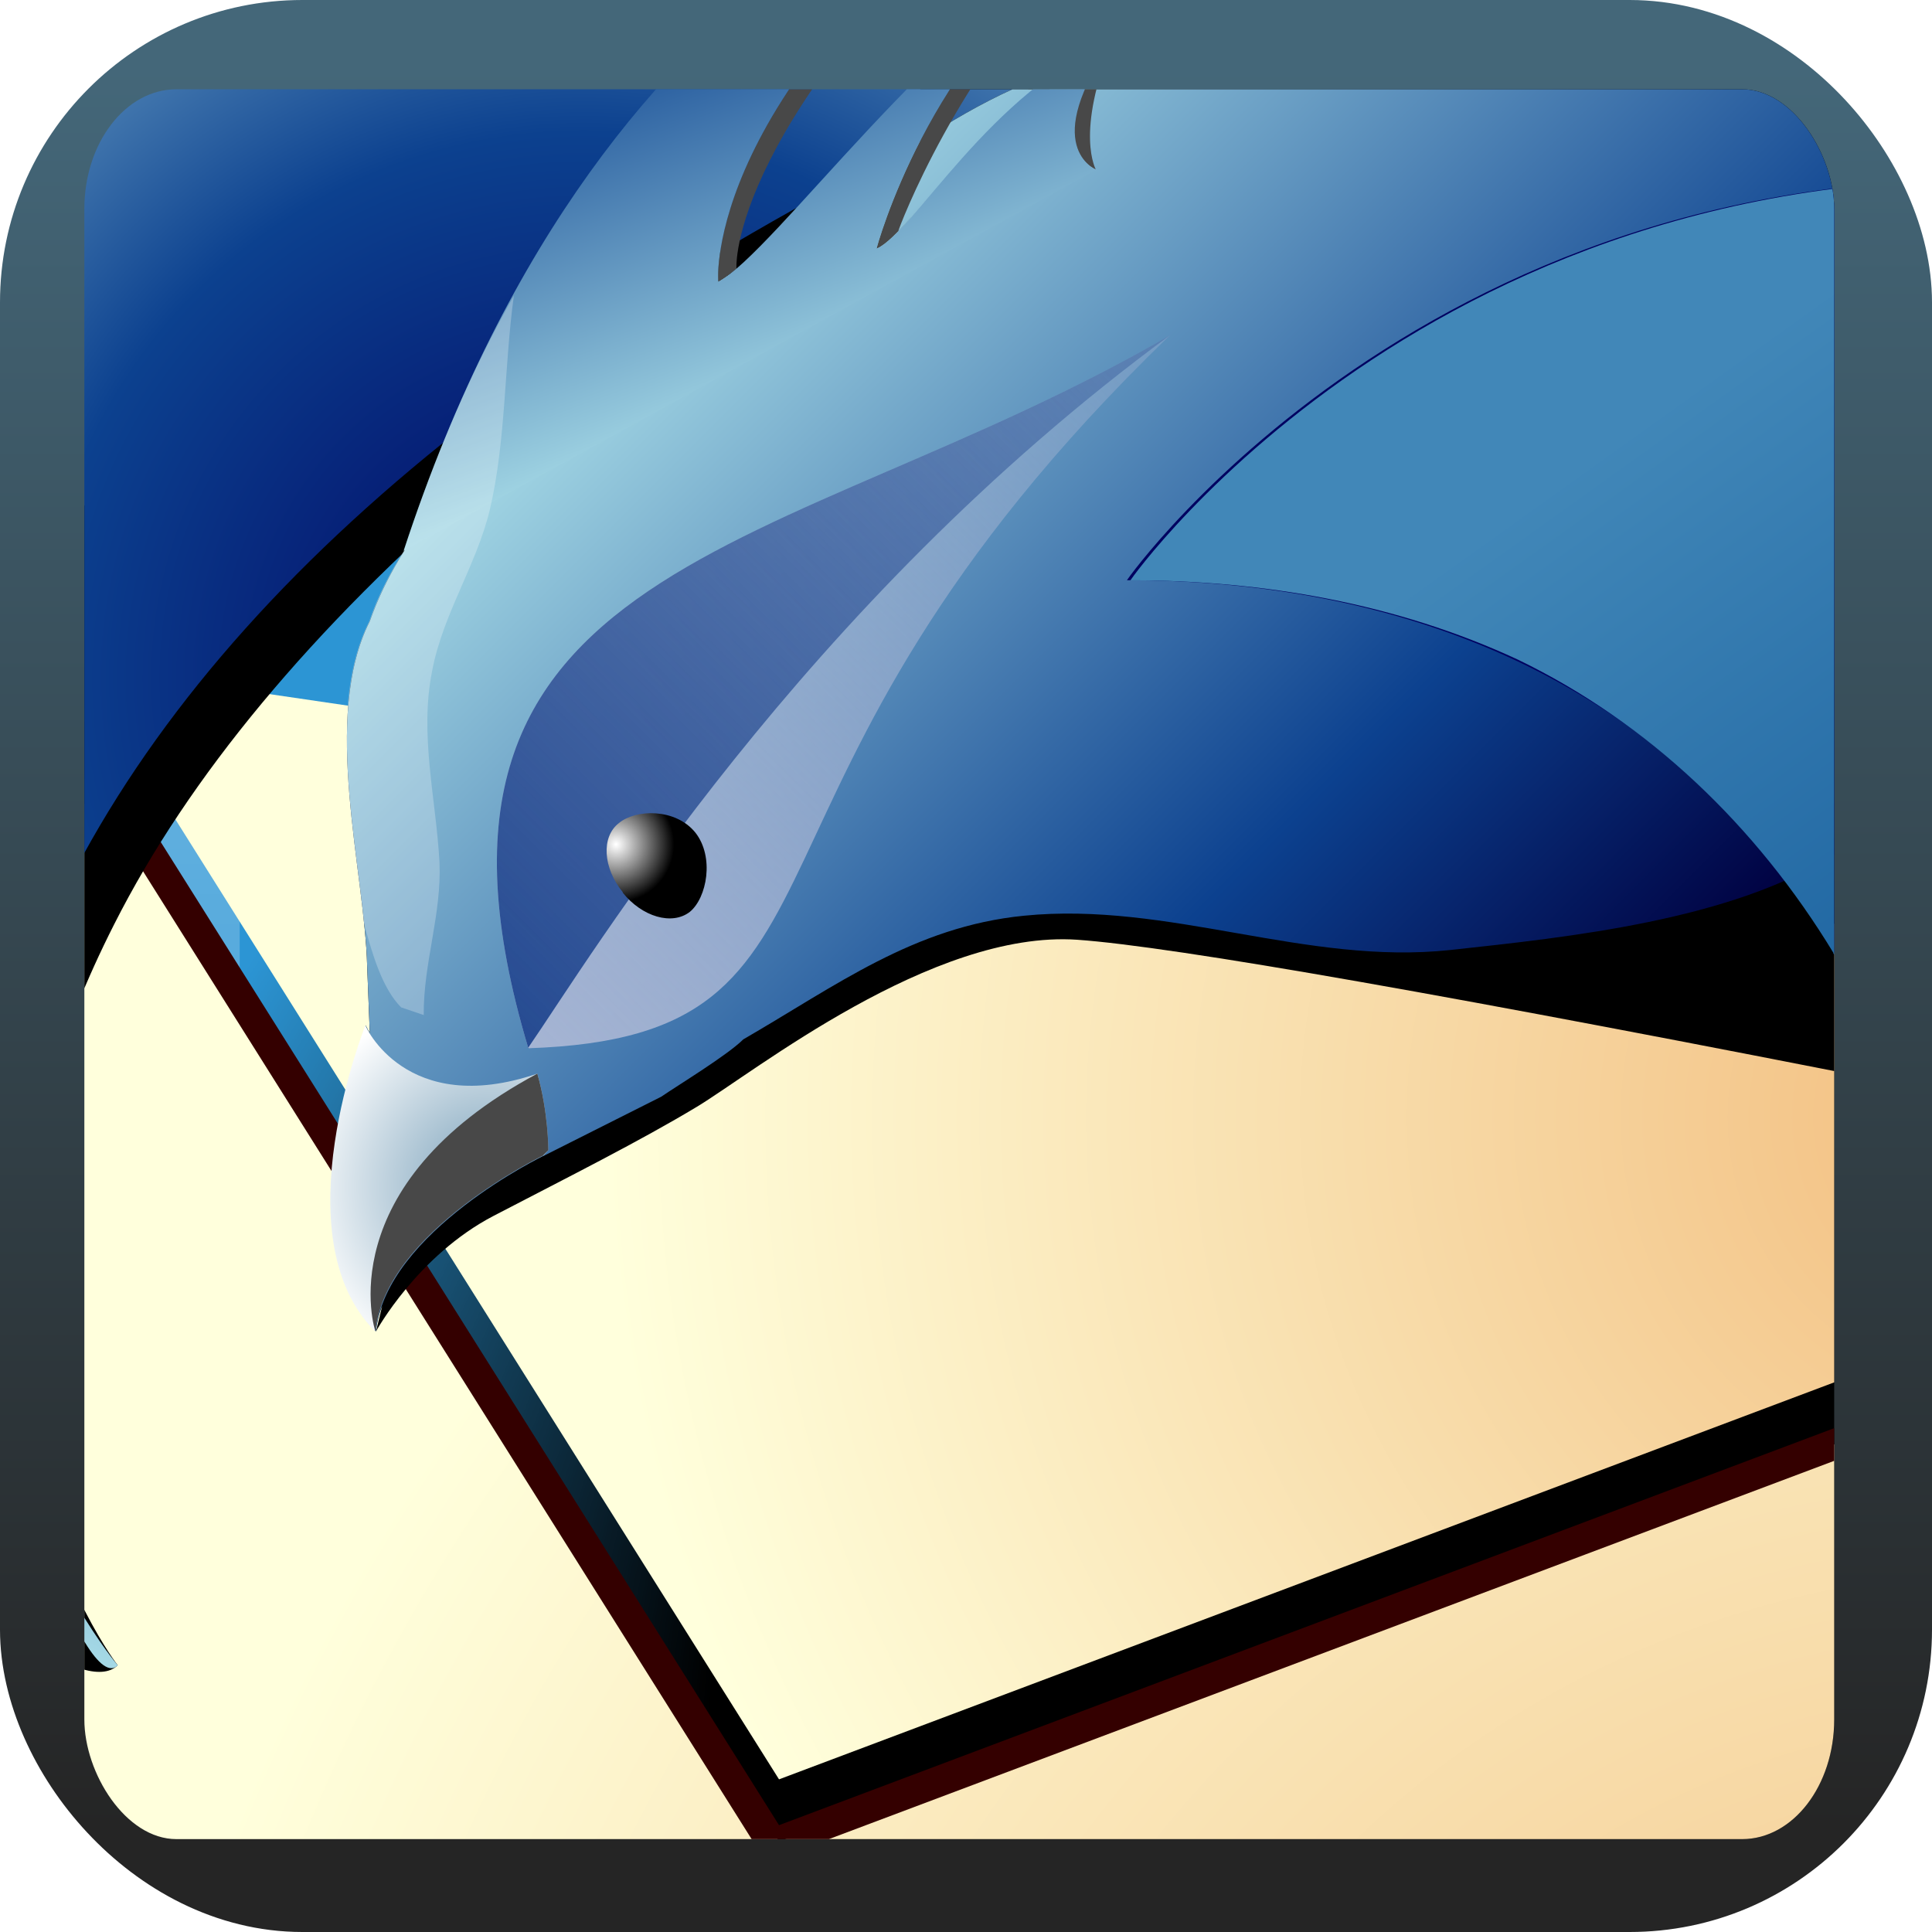 <?xml version="1.0" encoding="UTF-8" standalone="no"?>
<!-- Created with Inkscape (http://www.inkscape.org/) -->

<svg xmlns:dc="http://purl.org/dc/elements/1.1/" xmlns:cc="http://creativecommons.org/ns#" xmlns:rdf="http://www.w3.org/1999/02/22-rdf-syntax-ns#" xmlns:svg="http://www.w3.org/2000/svg" xmlns="http://www.w3.org/2000/svg" xmlns:xlink="http://www.w3.org/1999/xlink" xmlns:sodipodi="http://sodipodi.sourceforge.net/DTD/sodipodi-0.dtd" xmlns:inkscape="http://www.inkscape.org/namespaces/inkscape" width="16" height="16" id="svg3877" version="1.1" inkscape:version="0.48.4 r9939" sodipodi:docname="thunderbird.svg">
    <defs id="defs3879">
        <clipPath clipPathUnits="userSpaceOnUse" id="clipPath6197">
            <rect style="fill:black;fill-opacity:1;fill-rule:nonzero;stroke:none;stroke-width:0.977;marker:none;visibility:visible;display:inline;overflow:visible;enable-background:accumulate" id="rect6199" width="23.449" height="23.449" x="76.043" y="15.164" rx="1.234" ry="1.603" />
        </clipPath>
        <radialGradient inkscape:collect="always" xlink:href="#XMLID_1_" id="radialGradient5296" gradientUnits="userSpaceOnUse" gradientTransform="matrix(0.205,0,0,0.205,70.948,11.935)" cx="111.25" cy="123.5" fx="111.25" fy="123.5" r="91" />
        <radialGradient gradientTransform="matrix(0.205,0,0,0.205,70.948,11.935)" fy="123.5" fx="111.25" r="91" cy="123.5" cx="111.25" gradientUnits="userSpaceOnUse" id="XMLID_1_">
            <stop id="stop5" style="stop-color:#000000;" offset="0.00" />
            <stop id="stop7" style="stop-color:#000000;" offset="0.50" />
            <stop id="stop9" style="stop-color:#000000; stop-opacity:0.00;" offset="1.00" />
        </radialGradient>
        <radialGradient inkscape:collect="always" xlink:href="#XMLID_2_" id="radialGradient5298" gradientUnits="userSpaceOnUse" gradientTransform="matrix(0.205,0,0,0.205,70.948,11.935)" cx="151.75" cy="175.67" fx="151.75" fy="175.67" r="126.3" />
        <radialGradient gradientTransform="matrix(0.205,0,0,0.205,70.948,11.935)" fy="175.67" fx="151.75" r="126.3" cy="175.67" cx="151.75" gradientUnits="userSpaceOnUse" id="XMLID_2_">
            <stop id="stop12" style="stop-color:#f2be7f;" offset="0.00" />
            <stop id="stop14" style="stop-color:#ffffdc;" offset="1.00" />
        </radialGradient>
        <radialGradient inkscape:collect="always" xlink:href="#XMLID_4_" id="radialGradient5302" gradientUnits="userSpaceOnUse" gradientTransform="matrix(0.205,0,0,0.205,70.948,11.104)" cx="149.75" cy="87" fx="149.75" fy="87" r="90.87" />
        <radialGradient gradientTransform="matrix(0.205,0,0,0.205,70.948,11.935)" fy="87" fx="149.75" r="90.87" cy="87" cx="149.75" gradientUnits="userSpaceOnUse" id="XMLID_4_">
            <stop id="stop22" style="stop-color:#f2be7f;" offset="0.00" />
            <stop id="stop24" style="stop-color:#ffffdc;" offset="1.00" />
        </radialGradient>
        <linearGradient inkscape:collect="always" xlink:href="#XMLID_5_" id="linearGradient5304" gradientUnits="userSpaceOnUse" gradientTransform="matrix(0.306,0,0,0.306,-6.433,-5.038)" x1="80.16" y1="171.37" x2="82.47" y2="164.25" />
        <linearGradient gradientTransform="matrix(0.205,0,0,0.205,70.948,11.935)" y2="164.25" x2="82.47" y1="171.37" x1="80.16" gradientUnits="userSpaceOnUse" id="XMLID_5_">
            <stop id="stop27" style="stop-color:#aa944b;" offset="0.00" />
            <stop id="stop29" style="stop-color:#aa944b; stop-opacity:0.00;" offset="1.00" />
        </linearGradient>
        <filter color-interpolation-filters="sRGB" height="1.158" y="-0.079" width="1.497" x="-0.248" id="filter8057" inkscape:collect="always">
            <feGaussianBlur id="feGaussianBlur8059" stdDeviation="0.534" inkscape:collect="always" />
        </filter>
        <linearGradient inkscape:collect="always" xlink:href="#XMLID_8_" id="linearGradient5310" gradientUnits="userSpaceOnUse" gradientTransform="matrix(0.205,0,0,0.205,70.948,11.935)" x1="29.23" y1="187.64" x2="29.23" y2="165.83" />
        <linearGradient gradientTransform="matrix(0.205,0,0,0.205,70.948,11.935)" y2="165.83" x2="29.23" y1="187.64" x1="29.23" gradientUnits="userSpaceOnUse" id="XMLID_8_">
            <stop id="stop42" style="stop-color:#a4d8e5;" offset="0.00" />
            <stop id="stop44" style="stop-color:#0c418f;" offset="0.50" />
            <stop id="stop46" style="stop-color:#000060;" offset="1.00" />
        </linearGradient>
        <linearGradient inkscape:collect="always" xlink:href="#XMLID_9_" id="linearGradient5312" gradientUnits="userSpaceOnUse" gradientTransform="matrix(0.205,0,0,0.205,70.948,11.935)" x1="15.71" y1="170.38" x2="15.71" y2="141.59" />
        <linearGradient gradientTransform="matrix(0.205,0,0,0.205,70.948,11.935)" y2="141.59" x2="15.71" y1="170.38" x1="15.71" gradientUnits="userSpaceOnUse" id="XMLID_9_">
            <stop id="stop49" style="stop-color:#a4d8e5;" offset="0.00" />
            <stop id="stop51" style="stop-color:#0c418f;" offset="0.50" />
            <stop id="stop53" style="stop-color:#000060;" offset="1.00" />
        </linearGradient>
        <radialGradient inkscape:collect="always" xlink:href="#XMLID_10_" id="radialGradient5314" gradientUnits="userSpaceOnUse" gradientTransform="matrix(0.205,0,0,0.205,70.948,11.935)" cx="41.75" cy="67" fx="41.75" fy="67" r="77.83" />
        <radialGradient gradientTransform="matrix(0.205,0,0,0.205,70.948,11.935)" fy="67" fx="41.75" r="77.83" cy="67" cx="41.75" gradientUnits="userSpaceOnUse" id="XMLID_10_">
            <stop id="stop56" style="stop-color:#000060;" offset="0.00" />
            <stop id="stop58" style="stop-color:#0c418f;" offset="0.50" />
            <stop id="stop60" style="stop-color:#a4d8e5;" offset="1.00" />
        </radialGradient>
        <radialGradient inkscape:collect="always" xlink:href="#XMLID_11_" id="radialGradient5316" gradientUnits="userSpaceOnUse" gradientTransform="matrix(0.205,0,0,0.205,70.948,11.935)" cx="57.5" cy="54.25" fx="57.5" fy="54.25" r="71.42" />
        <radialGradient gradientTransform="matrix(0.205,0,0,0.205,70.948,11.935)" fy="54.25" fx="57.5" r="71.42" cy="54.25" cx="57.5" gradientUnits="userSpaceOnUse" id="XMLID_11_">
            <stop id="stop63" style="stop-color:#000060;" offset="0.00" />
            <stop id="stop65" style="stop-color:#0c418f;" offset="0.50" />
            <stop id="stop67" style="stop-color:#a4d8e5;" offset="1.00" />
        </radialGradient>
        <linearGradient inkscape:collect="always" xlink:href="#XMLID_13_" id="linearGradient5320" gradientUnits="userSpaceOnUse" gradientTransform="matrix(0.205,0,0,0.205,70.948,11.935)" x1="66.43" y1="24.35" x2="123.46" y2="81.38" />
        <linearGradient gradientTransform="matrix(0.205,0,0,0.205,70.948,11.935)" y2="81.38" x2="123.46" y1="24.35" x1="66.43" gradientUnits="userSpaceOnUse" id="XMLID_13_">
            <stop id="stop77" style="stop-color:#a4d8e5;" offset="0.00" />
            <stop id="stop79" style="stop-color:#0c418f;" offset="0.67" />
            <stop id="stop81" style="stop-color:#000040;" offset="1.00" />
        </linearGradient>
        <linearGradient inkscape:collect="always" xlink:href="#XMLID_14_" id="linearGradient5322" gradientUnits="userSpaceOnUse" gradientTransform="matrix(0.205,0,0,0.205,70.948,11.935)" x1="71.55" y1="36.5" x2="61.5" y2="8.88" />
        <linearGradient gradientTransform="matrix(0.205,0,0,0.205,70.948,11.935)" y2="8.88" x2="61.5" y1="36.5" x1="71.55" gradientUnits="userSpaceOnUse" id="XMLID_14_">
            <stop id="stop84" style="stop-color:#a4d8e5;" offset="0.00" />
            <stop id="stop86" style="stop-color:#0c418f;" offset="1.00" />
        </linearGradient>
        <linearGradient inkscape:collect="always" xlink:href="#XMLID_15_" id="linearGradient5324" gradientUnits="userSpaceOnUse" gradientTransform="matrix(0.205,0,0,0.205,70.948,11.935)" x1="115.05" y1="222.04" x2="170.24" y2="126.46" />
        <linearGradient gradientTransform="matrix(0.205,0,0,0.205,70.948,11.935)" y2="126.46" x2="170.24" y1="222.04" x1="115.05" gradientUnits="userSpaceOnUse" id="XMLID_15_">
            <stop id="stop89" style="stop-color:#b4b4dc;" offset="0.01" />
            <stop id="stop91" style="stop-color:#000000;" offset="1.00" />
        </linearGradient>
        <linearGradient inkscape:collect="always" xlink:href="#XMLID_16_" id="linearGradient5326" gradientUnits="userSpaceOnUse" gradientTransform="matrix(0.205,0,0,0.205,70.948,11.935)" x1="139.21" y1="224.1" x2="168.19" y2="173.9" />
        <linearGradient gradientTransform="matrix(0.205,0,0,0.205,70.948,11.935)" y2="173.9" x2="168.19" y1="224.1" x1="139.21" gradientUnits="userSpaceOnUse" id="XMLID_16_">
            <stop id="stop94" style="stop-color:#b4b4dc;" offset="0.01" />
            <stop id="stop96" style="stop-color:#000000;" offset="1.00" />
        </linearGradient>
        <linearGradient inkscape:collect="always" xlink:href="#XMLID_17_" id="linearGradient5328" gradientUnits="userSpaceOnUse" gradientTransform="matrix(0.205,0,0,0.205,70.948,11.935)" x1="185.79" y1="171.82" x2="185.79" y2="72.25" />
        <linearGradient gradientTransform="matrix(0.205,0,0,0.205,70.948,11.935)" y2="72.25" x2="185.79" y1="171.82" x1="185.79" gradientUnits="userSpaceOnUse" id="XMLID_17_">
            <stop id="stop99" style="stop-color:#6498c1;" offset="0.00" />
            <stop id="stop101" style="stop-color:#0c418f;" offset="0.20" />
            <stop id="stop103" style="stop-color:#000040;" offset="1.00" />
        </linearGradient>
        <linearGradient inkscape:collect="always" xlink:href="#XMLID_18_" id="linearGradient5330" gradientUnits="userSpaceOnUse" gradientTransform="matrix(0.205,0,0,0.205,70.948,11.935)" x1="185.2" y1="149.75" x2="185.2" y2="60.68" />
        <linearGradient gradientTransform="matrix(0.205,0,0,0.205,70.948,11.935)" y2="60.68" x2="185.2" y1="149.75" x1="185.2" gradientUnits="userSpaceOnUse" id="XMLID_18_">
            <stop id="stop106" style="stop-color:#a4d8e5;" offset="0.00" />
            <stop id="stop108" style="stop-color:#0c418f;" offset="0.20" />
            <stop id="stop110" style="stop-color:#000040;" offset="0.50" />
        </linearGradient>
        <linearGradient inkscape:collect="always" xlink:href="#XMLID_19_" id="linearGradient5332" gradientUnits="userSpaceOnUse" gradientTransform="matrix(0.205,0,0,0.205,70.948,11.935)" x1="151.2" y1="134.73" x2="151.2" y2="83.48" />
        <linearGradient gradientTransform="matrix(0.205,0,0,0.205,70.948,11.935)" y2="83.48" x2="151.2" y1="134.73" x1="151.2" gradientUnits="userSpaceOnUse" id="XMLID_19_">
            <stop id="stop113" style="stop-color:#a4d8e5;" offset="0.00" />
            <stop id="stop115" style="stop-color:#0c418f;" offset="0.50" />
            <stop id="stop117" style="stop-color:#000060;" offset="1.00" />
        </linearGradient>
        <linearGradient inkscape:collect="always" xlink:href="#XMLID_20_" id="linearGradient5334" gradientUnits="userSpaceOnUse" gradientTransform="matrix(0.205,0,0,0.205,70.948,11.935)" x1="132.09" y1="33.56" x2="171.09" y2="88.06" />
        <linearGradient gradientTransform="matrix(0.205,0,0,0.205,70.948,11.935)" y2="88.06" x2="171.09" y1="33.56" x1="132.09" gradientUnits="userSpaceOnUse" id="XMLID_20_">
            <stop id="stop120" style="stop-color:#4187b8;" offset="0.00" />
            <stop id="stop122" style="stop-color:#074e92;" offset="1.00" />
        </linearGradient>
        <linearGradient inkscape:collect="always" xlink:href="#XMLID_22_" id="linearGradient5338" gradientUnits="userSpaceOnUse" gradientTransform="matrix(0.205,0,0,0.205,70.948,11.935)" x1="50.32" y1="74.9" x2="94.57" y2="30.65" />
        <linearGradient gradientTransform="matrix(0.205,0,0,0.205,70.948,11.935)" y2="30.65" x2="94.57" y1="74.9" x1="50.32" gradientUnits="userSpaceOnUse" id="XMLID_22_">
            <stop id="stop132" style="stop-color:#a5b4d3;" offset="0.00" />
            <stop id="stop134" style="stop-color:#a5b4d3; stop-opacity:0.33;" offset="1.00" />
        </linearGradient>
        <linearGradient inkscape:collect="always" xlink:href="#XMLID_23_" id="linearGradient5340" gradientUnits="userSpaceOnUse" gradientTransform="matrix(0.205,0,0,0.205,70.948,11.935)" x1="48.16" y1="72.75" x2="92.41" y2="28.5" />
        <linearGradient gradientTransform="matrix(0.205,0,0,0.205,70.948,11.935)" y2="28.5" x2="92.41" y1="72.75" x1="48.16" gradientUnits="userSpaceOnUse" id="XMLID_23_">
            <stop id="stop137" style="stop-color:#264b92;" offset="0.00" />
            <stop id="stop139" style="stop-color:#264b92; stop-opacity:0.33;" offset="1.00" />
        </linearGradient>
        <radialGradient inkscape:collect="always" xlink:href="#pupil_1_" id="radialGradient5344" gradientUnits="userSpaceOnUse" gradientTransform="matrix(0.205,0,0,0.205,70.948,11.935)" cx="59.61" cy="65.11" fx="59.61" fy="65.11" r="3.8" />
        <radialGradient gradientTransform="matrix(0.205,0,0,0.205,70.948,11.935)" fy="65.11" fx="59.61" r="3.8" cy="65.11" cx="59.61" gradientUnits="userSpaceOnUse" id="pupil_1_">
            <stop id="stop149" style="stop-color:#ffffff;" offset="0.01" />
            <stop id="stop151" style="stop-color:#000000;" offset="1.00" />
        </radialGradient>
        <radialGradient inkscape:collect="always" xlink:href="#XMLID_24_" id="radialGradient5346" gradientUnits="userSpaceOnUse" gradientTransform="matrix(0.205,0,0,0.205,70.948,11.935)" cx="51.5" cy="87.5" fx="51.5" fy="87.5" r="12.97" />
        <radialGradient gradientTransform="matrix(0.205,0,0,0.205,70.948,11.935)" fy="87.5" fx="51.5" r="12.97" cy="87.5" cx="51.5" gradientUnits="userSpaceOnUse" id="XMLID_24_">
            <stop id="stop154" style="stop-color:#769eb8;" offset="0.00" />
            <stop id="stop156" style="stop-color:#ffffff;" offset="1.00" />
        </radialGradient>
        <linearGradient id="linearGradient4050-7-7-6">
            <stop id="stop4052-6-8-98" offset="0" style="stop-color:#ffffff;stop-opacity:0.669;" />
            <stop id="stop4054-0-1-1" offset="1" style="stop-color:#ffffff;stop-opacity:0;" />
        </linearGradient>
        <filter id="filter3174-42" color-interpolation-filters="sRGB">
            <feGaussianBlur stdDeviation="1.71" id="feGaussianBlur3176-8" />
        </filter>
        <linearGradient gradientTransform="scale(1.006,0.994)" gradientUnits="userSpaceOnUse" id="ButtonShadow-5" y2="7.017" x2="45.448" y1="92.54" x1="45.448">
            <stop offset="0" style="stop-color:#000000;stop-opacity:1" id="stop3750-76" />
            <stop offset="1" style="stop-color:#000000;stop-opacity:0.588" id="stop3752-5" />
        </linearGradient>
        <filter id="filter3174-9" color-interpolation-filters="sRGB">
            <feGaussianBlur stdDeviation="1.71" id="feGaussianBlur3176-7" />
        </filter>
        <linearGradient gradientTransform="scale(1.006,0.994)" gradientUnits="userSpaceOnUse" id="ButtonShadow-4" y2="7.017" x2="45.448" y1="92.54" x1="45.448">
            <stop offset="0" style="stop-color:#000000;stop-opacity:1" id="stop3750-7" />
            <stop offset="1" style="stop-color:#000000;stop-opacity:0.588" id="stop3752-9" />
        </linearGradient>
        <linearGradient x1="45.448" y1="92.54" x2="45.448" y2="7.017" id="ButtonShadow-47" gradientUnits="userSpaceOnUse" gradientTransform="scale(1.006,0.994)">
            <stop id="stop3750-8" style="stop-color:#000000;stop-opacity:1" offset="0" />
            <stop id="stop3752-96" style="stop-color:#000000;stop-opacity:0.588" offset="1" />
        </linearGradient>
        <filter color-interpolation-filters="sRGB" id="filter3174-3">
            <feGaussianBlur id="feGaussianBlur3176-4" stdDeviation="1.71" />
        </filter>
        <filter id="filter3174-4" color-interpolation-filters="sRGB">
            <feGaussianBlur stdDeviation="1.71" id="feGaussianBlur3176-2" />
        </filter>
        <linearGradient gradientTransform="scale(1.006,0.994)" gradientUnits="userSpaceOnUse" id="ButtonShadow-91" y2="7.017" x2="45.448" y1="92.54" x1="45.448">
            <stop offset="0" style="stop-color:#000000;stop-opacity:1" id="stop3750-4" />
            <stop offset="1" style="stop-color:#000000;stop-opacity:0.588" id="stop3752-2" />
        </linearGradient>
        <linearGradient x1="45.448" y1="92.54" x2="45.448" y2="7.017" id="ButtonShadow-9" gradientUnits="userSpaceOnUse" gradientTransform="scale(1.006,0.994)">
            <stop id="stop3750-3" style="stop-color:#000000;stop-opacity:1" offset="0" />
            <stop id="stop3752-0" style="stop-color:#000000;stop-opacity:0.588" offset="1" />
        </linearGradient>
        <filter color-interpolation-filters="sRGB" id="filter3174-2">
            <feGaussianBlur id="feGaussianBlur3176-1" stdDeviation="1.71" />
        </filter>
        <linearGradient x1="45.448" y1="92.54" x2="45.448" y2="7.017" id="ButtonShadow" gradientUnits="userSpaceOnUse" gradientTransform="scale(1.006,0.994)">
            <stop id="stop3750" style="stop-color:#000000;stop-opacity:1" offset="0" />
            <stop id="stop3752" style="stop-color:#000000;stop-opacity:0.588" offset="1" />
        </linearGradient>
        <filter color-interpolation-filters="sRGB" id="filter3174">
            <feGaussianBlur id="feGaussianBlur3176" stdDeviation="1.71" />
        </filter>
        <linearGradient inkscape:collect="always" xlink:href="#ButtonShadow" id="linearGradient3364" gradientUnits="userSpaceOnUse" gradientTransform="scale(1.006,0.994)" x1="45.448" y1="92.54" x2="45.448" y2="7.017" />
        <linearGradient inkscape:collect="always" xlink:href="#ButtonShadow-91" id="linearGradient3366" gradientUnits="userSpaceOnUse" gradientTransform="scale(1.006,0.994)" x1="45.448" y1="92.54" x2="45.448" y2="7.017" />
        <linearGradient inkscape:collect="always" xlink:href="#ButtonShadow-9" id="linearGradient3368" gradientUnits="userSpaceOnUse" gradientTransform="scale(1.006,0.994)" x1="45.448" y1="92.54" x2="45.448" y2="7.017" />
        <linearGradient inkscape:collect="always" xlink:href="#ButtonShadow-5" id="linearGradient3370" gradientUnits="userSpaceOnUse" gradientTransform="scale(1.006,0.994)" x1="45.448" y1="92.54" x2="45.448" y2="7.017" />
        <linearGradient inkscape:collect="always" xlink:href="#ButtonShadow-47" id="linearGradient3372" gradientUnits="userSpaceOnUse" gradientTransform="scale(1.006,0.994)" x1="45.448" y1="92.54" x2="45.448" y2="7.017" />
        <linearGradient inkscape:collect="always" xlink:href="#ButtonShadow-4" id="linearGradient3374" gradientUnits="userSpaceOnUse" gradientTransform="scale(1.006,0.994)" x1="45.448" y1="92.54" x2="45.448" y2="7.017" />
        <linearGradient inkscape:collect="always" xlink:href="#linearGradient4050-7-7-6" id="linearGradient3383" gradientUnits="userSpaceOnUse" gradientTransform="matrix(0.334,0,0,0.346,-1.478,1036.703)" x1="13.623" y1="3.836" x2="13.623" y2="40.857" />
        <linearGradient y2="43.004" x2="24.42" y1="2.366" x1="24.42" gradientTransform="matrix(0.359,0,0,0.359,16.66,1036.064)" gradientUnits="userSpaceOnUse" id="linearGradient4242-1" xlink:href="#linearGradient3801-25-6-3" inkscape:collect="always" />
        <linearGradient id="linearGradient3801-25-6-3">
            <stop id="stop3803-6-6" offset="0" style="stop-color:#446779;stop-opacity:1;" />
            <stop id="stop3805-8-9" offset="1" style="stop-color:#252525;stop-opacity:1;" />
        </linearGradient>
    </defs>
    <sodipodi:namedview id="base" pagecolor="#ffffff" bordercolor="#666666" borderopacity="1.0" inkscape:pageopacity="0.0" inkscape:pageshadow="2" inkscape:zoom="22.4" inkscape:cx="12.138779" inkscape:cy="12.482013" inkscape:document-units="px" inkscape:current-layer="capa1" showgrid="true" inkscape:window-width="1280" inkscape:window-height="976" inkscape:window-x="0" inkscape:window-y="24" inkscape:window-maximized="1">
        <inkscape:grid type="xygrid" id="grid3960" empspacing="5" visible="true" enabled="true" snapvisiblegridlinesonly="true" />
    </sodipodi:namedview>
    <g inkscape:label="Capa 1" inkscape:groupmode="layer" id="capa1" transform="translate(0,-1036.362)">
        <g id="layer4" transform="translate(34.204,800.674)" />
        <g id="layer4-3" transform="translate(60.769,811.128)" />
        <g id="layer4-8" transform="translate(116.894,814.063)" />
        <g id="layer4-4" transform="translate(61.007,814.583)" />
        <g id="layer4-0" transform="translate(121.441,813.79)" />
        <g id="layer4-6" transform="translate(38,842.576)" />
        <g transform="matrix(0.084,0,0,0.084,25.026,1010.998)" id="g5892" style="stroke:none" />
        <g id="layer2" style="display:none" transform="translate(5.19,824.689)">
            <rect width="86" height="85" rx="6" ry="6" x="5" y="7" id="rect3745" style="opacity:0.9;fill:url(#linearGradient3364);fill-opacity:1;fill-rule:nonzero;stroke:none;filter:url(#filter3174)" />
        </g>
        <g id="layer4-46" transform="translate(5.19,824.689)" />
        <g id="layer2-0" style="display:none" transform="translate(31.754,835.143)">
            <rect width="86" height="85" rx="6" ry="6" x="5" y="7" id="rect3745-7" style="opacity:0.9;fill:url(#linearGradient3366);fill-opacity:1;fill-rule:nonzero;stroke:none;filter:url(#filter3174-4)" />
        </g>
        <g id="layer4-3-6" transform="translate(31.754,835.143)" />
        <g id="layer2-1" style="display:none" transform="translate(87.879,838.078)">
            <rect width="86" height="85" rx="6" ry="6" x="5" y="7" id="rect3745-1" style="opacity:0.9;fill:url(#linearGradient3368);fill-opacity:1;fill-rule:nonzero;stroke:none;filter:url(#filter3174-2)" />
        </g>
        <g id="layer4-8-2" transform="translate(87.879,838.078)" />
        <g id="layer2-2" style="display:none" transform="translate(31.992,838.597)">
            <rect width="86" height="85" rx="6" ry="6" x="5" y="7" id="rect3745-34" style="opacity:0.9;fill:url(#linearGradient3370);fill-opacity:1;fill-rule:nonzero;stroke:none;filter:url(#filter3174-42)" />
        </g>
        <g id="layer4-4-8" transform="translate(31.992,838.597)" />
        <g id="layer2-1-2" style="display:none" transform="translate(92.427,837.804)">
            <rect width="86" height="85" rx="6" ry="6" x="5" y="7" id="rect3745-3" style="opacity:0.9;fill:url(#linearGradient3372);fill-opacity:1;fill-rule:nonzero;stroke:none;filter:url(#filter3174-3)" />
        </g>
        <g id="layer4-0-0" transform="translate(92.427,837.804)" />
        <g id="layer2-7" style="display:none" transform="translate(8.985,866.591)">
            <rect width="86" height="85" rx="6" ry="6" x="5" y="7" id="rect3745-9" style="opacity:0.9;fill:url(#linearGradient3374);fill-opacity:1;fill-rule:nonzero;stroke:none;filter:url(#filter3174-9)" />
        </g>
        <g id="layer4-6-3" transform="translate(8.985,866.591)" />
        <g transform="matrix(0.084,0,0,0.084,-3.989,1035.013)" id="g5892-7" style="stroke:none" />
        <rect rx="2.004" style="color:black;fill:#2c95d4;fill-opacity:1;fill-rule:nonzero;stroke:url(#linearGradient4242-1);stroke-width:1;stroke-linecap:butt;stroke-linejoin:miter;stroke-miterlimit:4;stroke-opacity:1;stroke-dasharray:none;stroke-dashoffset:0;marker:none;visibility:visible;display:inline;overflow:visible;enable-background:accumulate" id="rect3067" width="15" height="15" x="0.5" y="1036.862" ry="2.004" />
        <rect rx="1" style="opacity:0.6;color:black;fill:none;stroke:url(#linearGradient3383);stroke-width:1;stroke-linecap:butt;stroke-linejoin:miter;stroke-miterlimit:4;stroke-opacity:1;stroke-dasharray:none;stroke-dashoffset:0;marker:none;visibility:visible;display:inline;overflow:visible;enable-background:accumulate" id="rect3032" width="13" height="13" x="1.485" y="1037.877" ry="1" />
        <g id="g4128" transform="matrix(0.618,0,0,0.618,-46.296,1027.73)" clip-path="url(#clipPath6197)">
            <path inkscape:connector-curvature="0" style="fill:url(#radialGradient5296);stroke:none" id="path163" d="m 112.418,37.258 c 0,10.305 -8.353,18.659 -18.653,18.659 -10.299,0 -18.663,-8.353 -18.663,-18.659 0,-10.305 8.353,-18.659 18.659,-18.659 10.305,0 18.657,8.353 18.657,18.659 z" />
            <path inkscape:connector-curvature="0" style="fill:url(#radialGradient5298);stroke:none" id="path167" d="m 104.918,31.281 -19.565,7.361 -8.993,-14.302 -3.925,5.024 2.696,22.263 25.046,-0.426 5.885,-9.996 -1.144,-9.924 z" sodipodi:nodetypes="cccccccc" />
            <path inkscape:connector-curvature="0" style="fill:#340000;stroke:none" id="path171" d="m 111.239,28.686 -25.887,9.74 -9.381,-14.917 -0.347,0.217 9.559,15.202 26.198,-9.858 -0.144,-0.383 z" sodipodi:nodetypes="ccccccc" />
            <path inkscape:connector-curvature="0" style="fill:url(#radialGradient5302);stroke:none" id="path173" d="m 104.918,30.45 -0.388,-3.363 -27.779,-4.078 -0.148,0.187 -0.244,0.314 8.993,14.302 19.565,-7.361 z" />
            <path inkscape:connector-curvature="0" style="fill:url(#linearGradient5304);stroke:none" d="m -3.906,34.094 c -10e-8,10e-7 2.751,8.631 7.656,15.562 9.945,6.931 7.522,3.562 7.531,3.562 C 13.06,54.26 14.241,54.25 14.25,54.25 14.244,53.209 9.787,53.003 8.531,45.938 c 1.333,2.677 6.694,4.141 7,3.844 0.186,-0.188 -0.619,-1.537 -2.312,-4 l 23.938,7.75 1.031,-1.781 -38.5,-12.781 -0.938,-4 -2.656,-0.875 z" transform="matrix(0.671,0,0,0.671,75.262,15.314)" id="path175" />
            <path inkscape:connector-curvature="0" style="fill:#7b5516;stroke:none;filter:url(#filter8057)" id="path177" d="m 104.922,27.726 -0.392,0.193 0.388,3.363 -4.589,1.726 c 2.264,4.849 0.556,10.914 0.562,10.914 3.508,-1.876 4.427,-7.259 4.597,-11.351 l -0.566,-4.845 z" />
            <path inkscape:connector-curvature="0" style="fill:url(#linearGradient5310);stroke:none" id="path187" d="m 81.252,50.74 c 0,0 -4.378,-0.297 -8.103,-7.685 -2.2,-7.642 2.903,4.396 8.109,7.685 l -0.006,0 z" />
            <path inkscape:connector-curvature="0" style="fill:url(#linearGradient5312);stroke:none" id="path189" d="m 70.983,33.883 c 0,0 0.529,11.525 6.379,13.422 -2.977,-4.05 -3.822,-11.944 -3.816,-11.944 l -2.563,-1.478 z" />
            <path inkscape:connector-curvature="0" style="fill:url(#radialGradient5314);stroke:none" id="path191" d="m 74.434,41.205 c -1.23,0.256 -3.562,-4.05 -3.48,-8.509 0.049,-2.973 0.56,-5.348 1.532,-7.125 l 1.025,8.458 c 0,0 0,5.792 0.929,7.177 l -0.006,0 z" />
            <path inkscape:connector-curvature="0" style="fill:black;stroke:none" id="path193" d="m 90.171,14.498 c 0,0 -14.045,2.255 -17.679,11.072 -2.491,6.229 3.147,11.56 3.998,10.713 -0.004,0 -3.061,-3.98 -0.049,-9.926 2.004,-3.964 6.581,-7.917 13.73,-11.86 z" />
            <path inkscape:connector-curvature="0" style="fill:url(#radialGradient5316);stroke:none" id="path195" d="m 90.171,14.498 c 0,0 -12.208,-5.746 -15.841,3.071 -2.491,6.229 1.31,19.562 2.161,18.715 -0.004,0 -3.9,-4.613 -0.459,-10.867 2.288,-4.169 7.002,-7.809 14.14,-10.919 z" sodipodi:nodetypes="ccscc" />
            <path inkscape:connector-curvature="0" style="fill:black;stroke:none" id="path199" d="m 103.934,16.778 c -1.066,-0.997 -3.541,-1.663 -4.944,-1.948 -1.208,-0.242 -2.493,-0.32 -3.711,-0.41 -0.841,-0.059 -3.236,-0.014 -4.253,0.09 -2.567,0.267 -3.594,1.214 -5.659,2.674 -1.893,1.331 -4.677,2.78 -5.499,5.108 -0.652,1.292 -0.066,3.355 -0.035,4.624 l 0.035,0.894 c -0.039,-0.064 -0.057,-0.103 -0.051,-0.103 0.006,0 -1.14,2.828 0.133,4.101 0.012,-0.115 0.039,-0.228 0.084,-0.338 l -0.082,0.338 c 0,0 0.556,-1.017 1.577,-1.548 1.021,-0.531 1.958,-1.001 2.721,-1.46 0.763,-0.459 3.154,-2.374 5.101,-2.239 1.299,0.092 5.058,0.753 11.277,1.983 l 0.65,-3.143 -1.177,-0.888 c 0.125,-0.33 0.221,-0.681 0.404,-0.98 0.447,-0.769 0.502,-1.439 0.494,-2.317 1.038,-0.246 2.2,-0.673 2.879,-1.554 0.578,-0.771 0.857,-2.132 0.061,-2.883 l -0.006,0 z" />
            <path inkscape:connector-curvature="0" style="fill:url(#linearGradient5320);stroke:none" id="path201" d="m 103.934,16.778 c -1.066,-0.997 -3.541,-1.663 -4.944,-1.948 -1.208,-0.242 -2.493,-0.32 -3.711,-0.41 -0.841,-0.059 -3.236,-0.014 -4.253,0.09 -2.567,0.267 -3.594,1.214 -5.659,2.674 -1.893,1.331 -4.677,2.78 -5.499,5.108 -0.652,1.292 -0.066,3.355 -0.035,4.624 l 0.035,0.894 c -0.039,-0.064 -0.057,-0.103 -0.051,-0.103 0.006,0 -1.14,2.828 0.133,4.101 0.137,-1.333 2.255,-2.358 2.262,-2.358 l 1.56,-0.785 c 0.238,-0.162 0.892,-0.56 1.101,-0.769 1.245,-0.72 2.288,-1.511 3.76,-1.657 1.942,-0.195 3.779,0.668 5.717,0.459 1.587,-0.172 3.758,-0.398 5.138,-1.277 0.648,-0.416 0.666,-1.261 1.042,-1.888 0.447,-0.767 0.502,-1.439 0.494,-2.317 1.038,-0.246 2.2,-0.673 2.879,-1.554 0.554,-0.771 0.832,-2.132 0.037,-2.883 l -0.006,0 z" />
            <path inkscape:connector-curvature="0" style="fill:#484848;stroke:none" id="path203" d="m 89.351,13.37 c -0.224,0.094 -0.451,0.226 -0.675,0.383 0.228,-0.158 0.455,-0.291 0.681,-0.383 l -0.006,0 z m 0,0 c -1.975,1.282 -2.7,3.931 -2.694,3.931 0.201,-0.086 0.498,-0.463 0.898,-0.925 -0.24,0.277 -0.445,0.525 -0.607,0.695 0.01,-0.049 0.814,-2.184 2.409,-3.701 l -0.006,0 z m -0.615,-1.435 c -4.408,3.221 -4.205,5.807 -4.199,5.807 0.064,-0.033 0.146,-0.092 0.246,-0.172 -0.008,-0.002 -0.125,-1.991 3.959,-5.635 l -0.006,0 z m 1.093,2.563 c -1.017,1.435 -0.238,1.743 -0.232,1.743 0.006,0 -0.289,-0.478 0.232,-1.743 z m -1.085,0.668 c 0.326,-0.265 0.687,-0.502 1.091,-0.668 -0.42,0.174 -0.779,0.41 -1.085,0.668 -0.006,0 -0.006,0 0,0 l -0.006,0 z" />
            <path inkscape:connector-curvature="0" style="fill:url(#linearGradient5322);stroke:none" id="path205" d="m 80.321,21.349 c 2.793,-8.528 8.415,-9.414 8.421,-9.414 -4.413,3.221 -4.21,5.807 -4.203,5.807 0.722,-0.365 3.035,-3.619 4.819,-4.372 -1.977,1.282 -2.705,3.931 -2.698,3.931 0.49,-0.205 1.517,-2.11 3.18,-2.803 -1.019,1.435 -0.242,1.743 -0.236,1.743 l -9.282,5.108 z" />
            <path inkscape:connector-curvature="0" style="fill:black;stroke:none" id="path207" d="m 113.735,30.485 -8.954,-3.736 -0.769,8.663 c 0.098,0.56 0.164,1.165 0.207,1.804 -0.01,-0.107 -0.016,-0.209 -0.018,-0.314 -0.744,11.907 -7.808,18.005 -11.353,19.577 4.456,0.308 7.193,-1.243 7.199,-1.243 0.006,0 -0.597,0.73 -2.186,1.704 1.999,0 6.971,-1.897 7.952,-3.896 l 0.509,0.205 c -0.002,0 9.686,-6.766 7.42,-22.766 l -0.006,0 z" />
            <path inkscape:connector-curvature="0" style="fill:url(#linearGradient5324);stroke:none" id="path209" d="m 104.192,36.903 c -0.74,11.907 -7.804,18.005 -11.349,19.577 8.743,-1.903 11.845,-12.848 11.355,-19.577 l -0.006,0 z" />
            <path inkscape:connector-curvature="0" style="fill:url(#linearGradient5326);stroke:none" id="path211" d="m 97.86,56.942 c 0,0 7.023,-2.768 7.849,-9.073 3.275,0.461 -3.441,8.099 -7.843,9.073 l -0.006,0 z" />
            <path inkscape:connector-curvature="0" style="fill:black;stroke:none" id="path215" d="m 104.219,36.514 c -1.593,3.437 -4.41,3.82 -4.404,3.82 0.006,0 2.354,0.41 4.302,-1.948 0.279,-0.34 0.289,-0.997 0.109,-1.872 l -0.006,0 z" />
            <path inkscape:connector-curvature="0" style="fill:url(#linearGradient5328);stroke:none" id="path217" d="m 113.735,30.485 -8.954,-3.736 -0.769,8.663 c 0.082,0.47 0.141,0.972 0.185,1.499 -0.002,-0.004 -0.002,-0.008 0.004,-0.008 0.004,0.105 0.01,0.207 0.023,0.314 -0.01,-0.103 -0.018,-0.203 -0.021,-0.303 -0.031,0.433 -0.068,0.857 -0.105,1.275 -0.115,1.866 -0.131,5.329 1.023,7.427 0.785,-1.187 1.575,-2.67 1.849,-4.154 0.123,1.507 -0.591,3.445 -1.29,4.948 0.232,0.262 0.502,0.48 0.814,0.64 0.117,0.049 0.236,0.086 0.361,0.117 0.982,-1.214 2.577,-3.459 2.992,-5.704 0.144,1.772 -0.865,4.14 -1.655,5.694 3.367,-0.921 5.661,-8.306 5.708,-8.438 -0.004,-0.002 -0.004,-0.002 0.002,-0.004 0.262,-2.413 0.269,-5.149 -0.162,-8.228 l -0.006,0 z" />
            <path inkscape:connector-curvature="0" style="fill:#0c418f;stroke:none" id="path219" d="m 109.004,45.316 c -0.269,0.67 -0.568,1.304 -0.835,1.841 1.214,-0.334 2.29,-1.511 3.176,-2.883 -0.798,0.574 -1.77,0.892 -2.335,1.042 l -0.006,0 z" />
            <path inkscape:connector-curvature="0" style="fill:#0c418f;stroke:none" id="path221" d="m 105.994,45.661 c -0.109,0.258 -0.221,0.511 -0.328,0.748 0.234,0.262 0.502,0.48 0.814,0.64 0.117,0.049 0.236,0.086 0.361,0.117 0.982,-1.214 2.577,-3.459 2.992,-5.704 -1.124,2.881 -2.821,3.865 -3.832,4.199 l -0.006,0 z" />
            <path inkscape:connector-curvature="0" style="fill:url(#linearGradient5330);stroke:none" id="path223" d="m 106.728,34.541 c 0.564,3.281 -1.64,8.099 -1.634,8.099 0.006,0 3.293,-0.646 4.747,-7.652 0,0 -0.31,4.866 -0.951,6.012 -0.004,0 3.174,-1.487 3.847,-7.535 0.673,-6.049 -3.695,-9.74 -5.079,-9.022 -0.923,0.478 -1.232,3.845 -0.929,10.098 z" />
            <path inkscape:connector-curvature="0" style="fill:url(#linearGradient5332);stroke:none" id="path225" d="m 113.852,31.187 c 0,-0.002 0,-0.002 0.006,-0.004 -0.332,-2.147 -0.908,-4.187 -1.683,-6.022 -1.995,-4.679 -5.309,-7.535 -9.143,-8.714 -8.718,-0.82 -13.024,5.296 -13.018,5.296 3.285,0 6.803,1.054 9.094,4.392 2.633,3.857 3.623,10.297 0.718,14.199 -0.004,0 6.045,-0.82 5.436,-10.867 -0.004,0 2.149,4.203 -0.613,9.996 -0.004,0 5.583,-1.384 3.847,-12.149 -0.004,0 1.277,2.461 0.873,8.15 -0.004,0 2.303,-1.603 2.309,-6.51 -0.004,0 1.585,5.177 0.002,8.458 -0.004,0 0.023,-0.09 0.144,-0.18 0.494,-0.418 2.434,-2.075 2.036,-6.045 l -0.006,0 z" />
            <path inkscape:connector-curvature="0" style="fill:url(#linearGradient5334);stroke:none" id="path227" d="m 99.478,26.739 c 1.109,1.839 1.782,3.955 2.02,6.086 0.16,0.435 0.576,1.132 1.15,0.972 0.472,-0.135 0.9,-0.679 1.179,-1.07 0.353,-0.511 0.492,-1.132 0.83,-1.651 0.158,-0.256 0.379,-0.482 0.41,-0.798 0.006,-0.111 -0.033,-0.767 0.195,-0.746 -0.006,-0.023 -0.006,-0.043 -0.002,-0.066 -0.004,0 0.01,0.031 0.041,0.084 0.156,0.135 0.215,0.451 0.281,0.64 0.088,0.297 0.168,0.599 0.248,0.9 0.125,0.517 0.48,1.448 1.142,0.871 0.301,-0.269 0.488,-0.677 0.652,-1.044 0.15,-0.357 0.24,-0.714 0.299,-1.099 0.098,-0.73 0.068,-1.726 0.611,-2.303 -0.014,-0.068 -0.025,-0.135 -0.029,-0.203 -0.004,0 0.037,0.08 0.109,0.24 0.242,0.162 0.58,0.316 0.871,0.156 0.265,-0.15 0.381,-0.488 0.459,-0.767 0.107,-0.426 0.146,-0.873 0.236,-1.308 0.094,-0.498 0.195,-1.009 0.16,-1.517 0.217,0.502 0.455,0.99 0.652,1.507 0.154,0.429 0.312,0.861 0.347,1.32 0.027,0.39 0.018,0.781 0.072,1.171 0.035,0.31 0.107,0.691 0.383,0.888 0.119,-1.663 0.375,-3.463 -0.158,-5.081 -0.871,-1.69 -2.001,-3.252 -3.406,-4.531 -1.485,-1.343 -3.246,-2.358 -5.151,-2.944 -8.718,-0.82 -13.024,5.298 -13.018,5.298 1.772,0 3.566,0.308 5.19,1.062 1.749,0.845 3.197,2.227 4.232,3.933 l -0.006,0 z" />
            <path inkscape:connector-curvature="0" style="fill:#4a6eaa;stroke:none" id="path231" d="m 102.714,33.942 c -1.402,-0.923 -1.23,-3.211 -1.224,-3.211 0.115,0.699 1.105,0.529 1.111,0.529 -0.209,-0.65 -0.191,-4.187 -0.185,-4.187 1.396,5.263 2.391,4.611 1.966,-0.564 -0.012,0 2.124,3.947 -1.663,7.433 l -0.006,0 z" />
            <path inkscape:connector-curvature="0" style="fill:#4a6eaa;stroke:none" id="path233" d="m 106.062,30.936 c 0.359,-0.871 -0.24,-3.966 -0.234,-3.966 0.006,0 0.476,0.923 1.159,0.685 0,0 0.17,-1.505 -0.951,-2.255 -0.004,0 1.158,0.308 1.472,-0.342 -0.01,0 2.415,3.896 -1.439,5.879 l -0.006,0 z" />
            <path inkscape:connector-curvature="0" style="fill:url(#linearGradient5338);stroke:none" id="path235" d="m 81.986,28.015 c 4.767,-0.154 2.239,-3.402 8.602,-9.553 -5.183,3.008 -10.582,2.94 -8.595,9.553 l -0.006,0 z" />
            <path inkscape:connector-curvature="0" style="fill:url(#linearGradient5340);stroke:none" id="path237" d="m 81.986,28.015 c 0.839,-1.214 3.674,-5.93 8.602,-9.553 -5.183,3.008 -10.582,2.94 -8.595,9.553 l -0.006,0 z" />
            <path inkscape:connector-curvature="0" style="fill:url(#radialGradient5344);stroke:none" id="path243" d="m 83.255,25.927 c 0.262,0.328 0.664,0.445 0.902,0.26 0.228,-0.187 0.332,-0.734 0.074,-1.062 -0.267,-0.33 -0.798,-0.314 -1.023,-0.129 -0.242,0.185 -0.217,0.603 0.053,0.931 l -0.006,0 z" />
            <path inkscape:connector-curvature="0" style="fill:url(#radialGradient5346);stroke:none" id="path245" d="m 82.261,29.38 c 0,0 0,-0.513 -0.148,-1.025 -1.765,0.599 -2.311,-0.648 -2.305,-0.648 0.006,0 -1.142,2.828 0.131,4.101 0.137,-1.333 2.255,-2.358 2.262,-2.358" />
            <path inkscape:connector-curvature="0" style="fill:#484848;stroke:none" id="path247" d="m 82.191,29.45 0.07,-0.07 c 0,0 0,-0.513 -0.148,-1.025 -2.807,1.503 -2.176,3.453 -2.169,3.453 0.129,-1.333 2.247,-2.358 2.253,-2.358 l -0.006,0 z" />
            <path inkscape:connector-curvature="0" style="fill:white;fill-opacity:0.25;stroke:none" id="path251" d="m 80.321,21.349 0.004,-0.002 c -0.191,0.299 -0.353,0.611 -0.465,0.945 -0.56,1.107 -0.209,2.78 -0.074,4.033 0.117,0.441 0.254,0.894 0.502,1.142 l 0.303,0.103 c -0.006,-0.699 0.242,-1.347 0.211,-2.05 -0.047,-0.853 -0.271,-1.708 -0.098,-2.563 0.141,-0.753 0.588,-1.405 0.771,-2.151 0.219,-0.929 0.193,-1.929 0.324,-2.877 -0.552,0.976 -1.05,2.106 -1.472,3.42" />
        </g>
        <rect ry="2.004" y="1036.862" x="0.5" height="15" width="15" id="rect4260" style="color:black;fill:none;fill-opacity:1;fill-rule:nonzero;stroke:url(#linearGradient4242-1);stroke-width:1;stroke-linecap:butt;stroke-linejoin:miter;stroke-miterlimit:4;stroke-opacity:1;stroke-dasharray:none;stroke-dashoffset:0;marker:none;visibility:visible;display:inline;overflow:visible;enable-background:accumulate" rx="2.004" />
    </g>
</svg>
